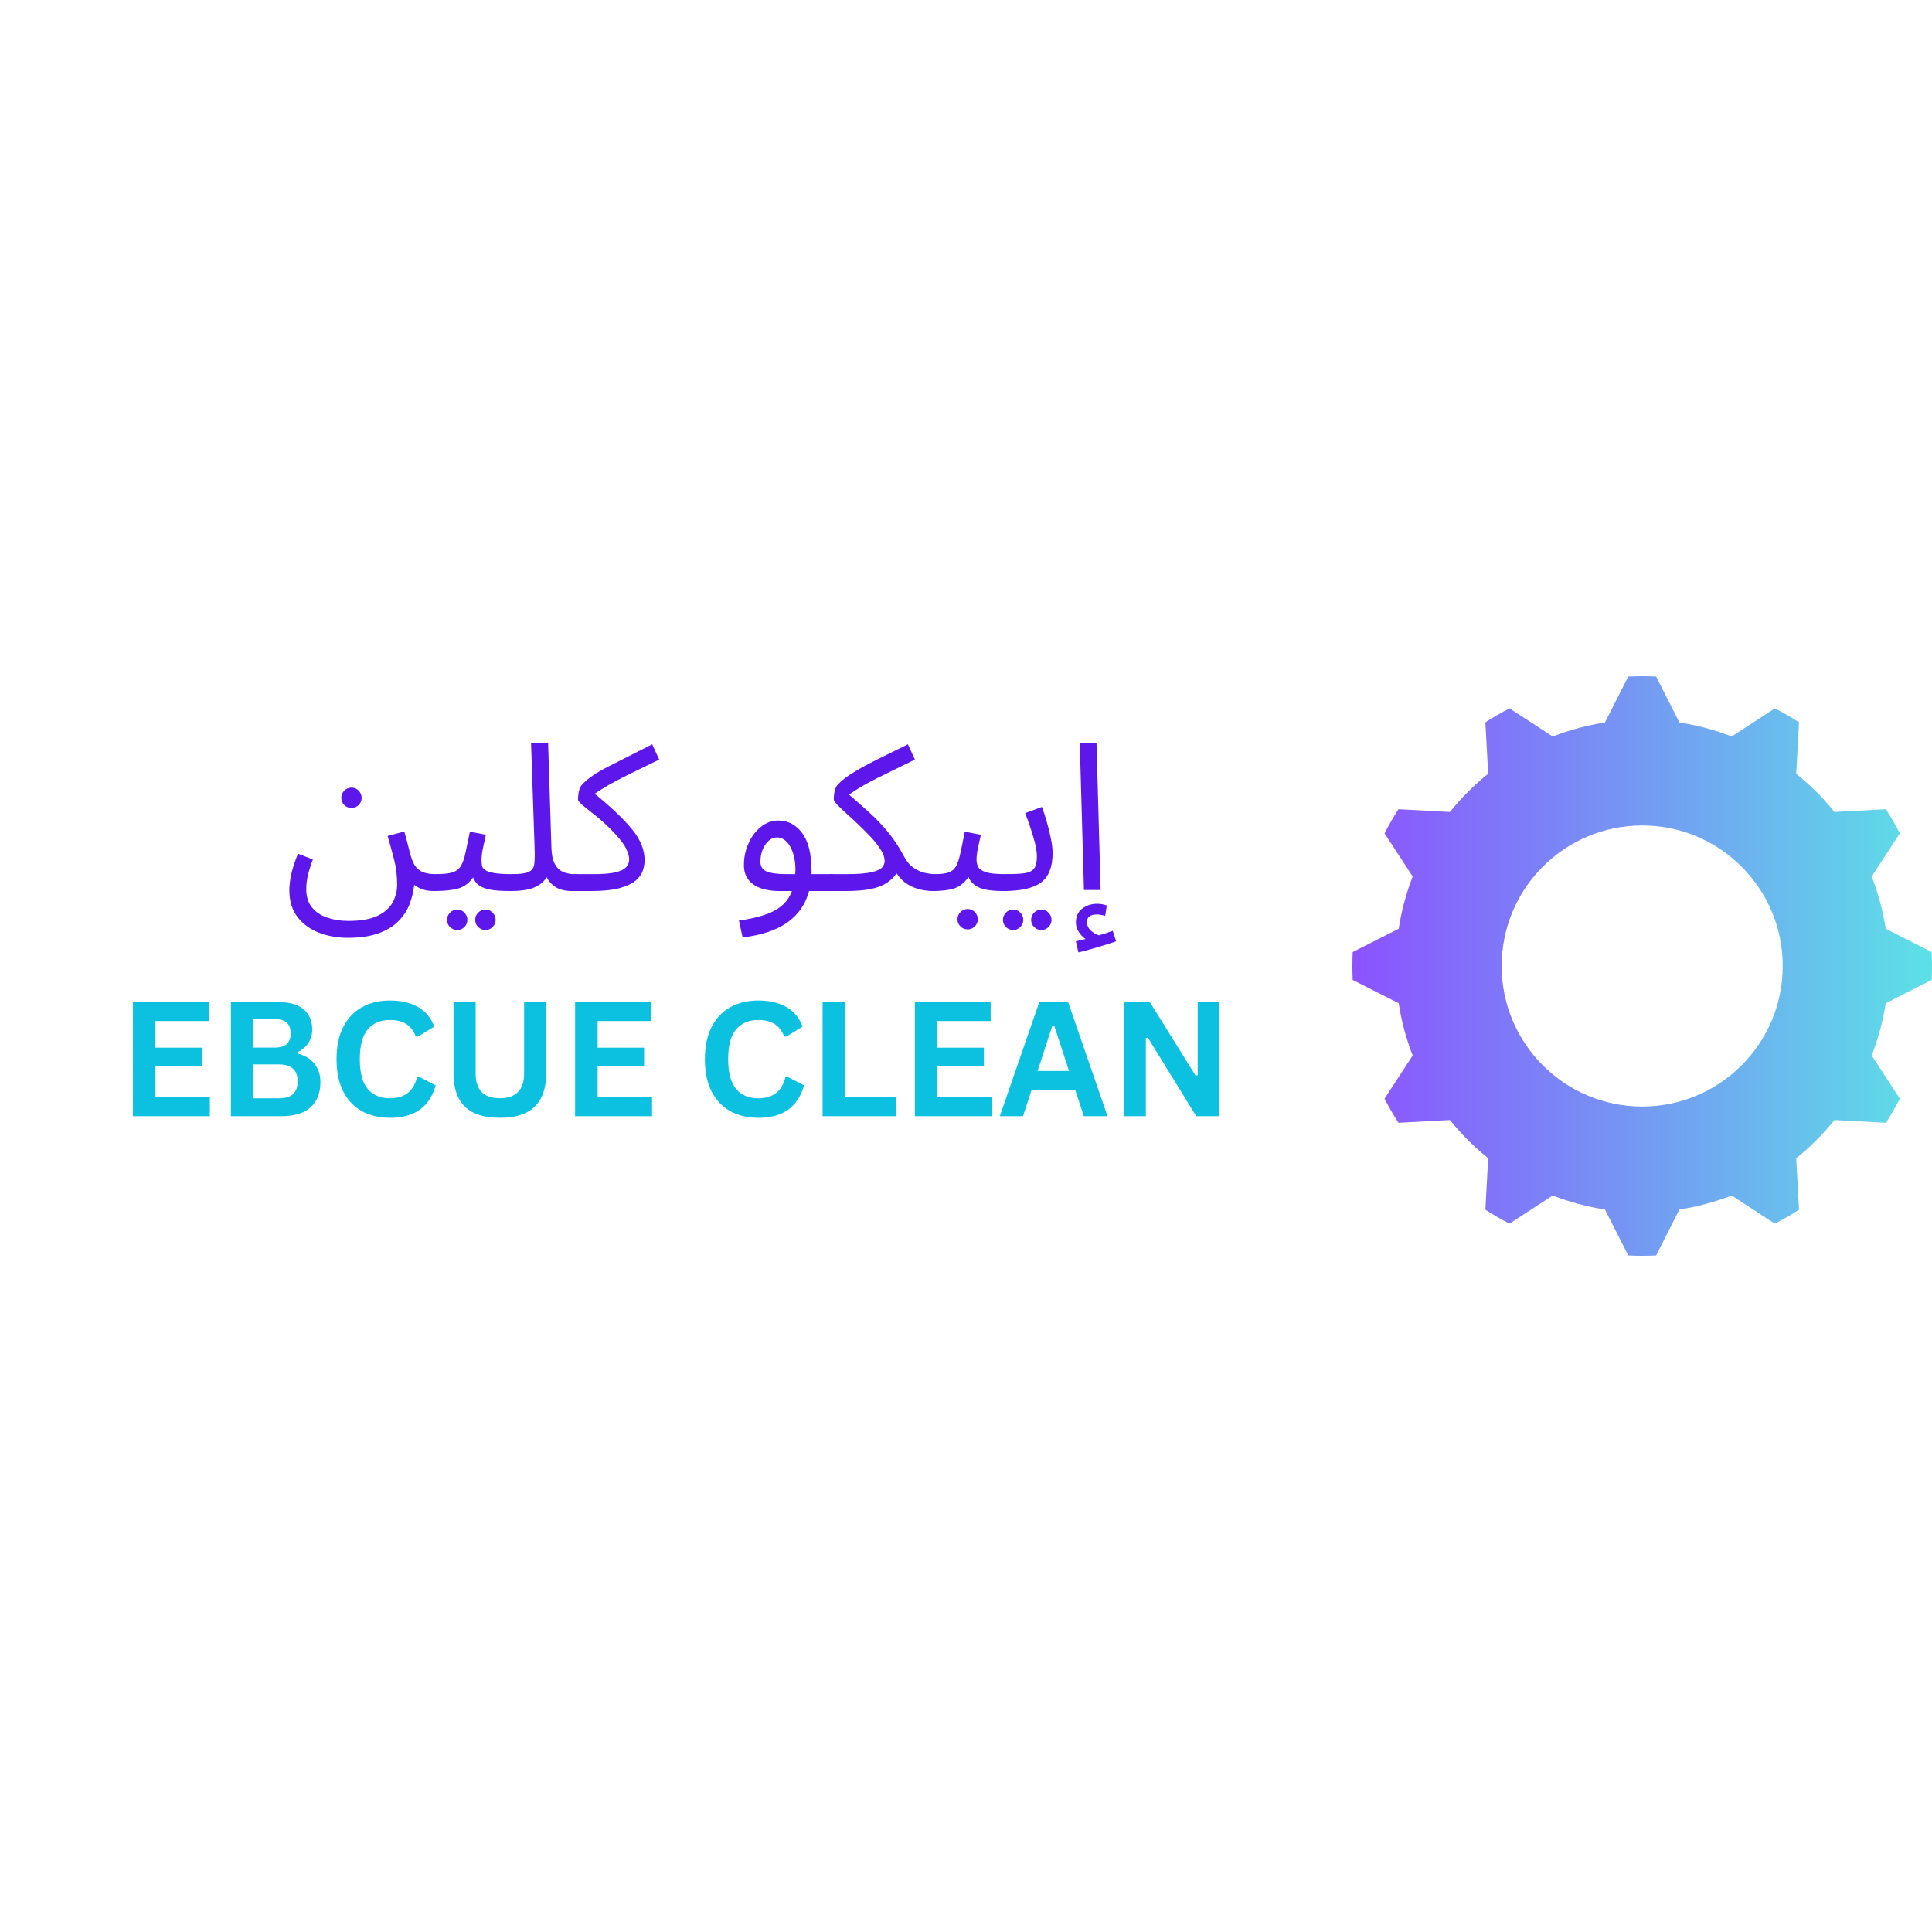 <?xml version="1.0" encoding="UTF-8"?> <svg xmlns="http://www.w3.org/2000/svg" xmlns:xlink="http://www.w3.org/1999/xlink" width="500" zoomAndPan="magnify" viewBox="0 0 375 375" height="500" preserveAspectRatio="xMidYMid meet" version="1.0"><defs><g></g><clipPath id="7dd8dad15c"><path d="M 262.059 131.25 L 375 131.25 L 375 244 L 262.059 244 Z M 262.059 131.25 " clip-rule="nonzero"></path></clipPath><clipPath id="b9178019d9"><path d="M 321.453 131.316 L 325.98 140.238 C 329.449 140.77 332.848 141.68 336.117 142.953 L 344.5 137.488 C 346.105 138.316 347.668 139.219 349.184 140.195 L 348.645 150.188 C 351.383 152.379 353.871 154.867 356.062 157.605 L 366.055 157.066 C 367.031 158.582 367.934 160.145 368.762 161.75 L 363.297 170.133 C 364.57 173.402 365.48 176.801 366.012 180.266 L 374.934 184.793 C 375.023 186.598 375.023 188.402 374.934 190.207 L 366.012 194.73 C 365.48 198.199 364.57 201.598 363.297 204.867 L 368.762 213.25 C 367.934 214.855 367.031 216.418 366.055 217.934 L 356.062 217.395 C 353.871 220.133 351.383 222.621 348.645 224.812 L 349.184 234.805 C 347.668 235.781 346.105 236.684 344.5 237.508 L 336.117 232.047 C 332.848 233.32 329.449 234.23 325.98 234.762 L 321.453 243.684 C 319.652 243.773 317.848 243.773 316.043 243.684 L 311.52 234.762 C 308.051 234.23 304.652 233.32 301.383 232.047 L 293 237.508 C 291.395 236.684 289.832 235.781 288.312 234.805 L 288.855 224.812 C 286.117 222.621 283.629 220.133 281.434 217.395 L 271.445 217.934 C 270.469 216.418 269.566 214.855 268.738 213.25 L 274.203 204.867 C 272.93 201.598 272.016 198.199 271.488 194.73 L 262.562 190.207 C 262.48 188.402 262.48 186.598 262.562 184.793 L 271.488 180.266 C 272.016 176.801 272.93 173.402 274.203 170.133 L 268.738 161.75 C 269.566 160.145 270.469 158.582 271.445 157.066 L 281.434 157.605 C 283.629 154.867 286.117 152.379 288.855 150.188 L 288.312 140.195 C 289.832 139.219 291.395 138.316 293 137.488 L 301.383 142.953 C 304.652 141.68 308.051 140.77 311.52 140.238 L 316.043 131.316 C 317.848 131.227 319.652 131.227 321.453 131.316 Z M 318.75 160.223 C 303.695 160.223 291.473 172.445 291.473 187.5 C 291.473 202.555 303.695 214.777 318.75 214.777 C 333.805 214.777 346.027 202.555 346.027 187.5 C 346.027 172.445 333.805 160.223 318.75 160.223 Z M 318.75 160.223 " clip-rule="nonzero"></path></clipPath><clipPath id="44b4b700e9"><path d="M 0.5 0.25 L 113 0.25 L 113 112.75 L 0.5 112.75 Z M 0.5 0.25 " clip-rule="nonzero"></path></clipPath><clipPath id="65d5856fc5"><path d="M 59.453 0.316 L 63.98 9.238 C 67.449 9.77 70.848 10.68 74.117 11.953 L 82.5 6.488 C 84.105 7.316 85.668 8.219 87.184 9.195 L 86.645 19.188 C 89.383 21.379 91.871 23.867 94.062 26.605 L 104.055 26.066 C 105.031 27.582 105.934 29.145 106.762 30.75 L 101.297 39.133 C 102.57 42.402 103.48 45.801 104.012 49.266 L 112.934 53.793 C 113.023 55.598 113.023 57.402 112.934 59.207 L 104.012 63.73 C 103.48 67.199 102.57 70.598 101.297 73.867 L 106.762 82.25 C 105.934 83.855 105.031 85.418 104.055 86.934 L 94.062 86.395 C 91.871 89.133 89.383 91.621 86.645 93.812 L 87.184 103.805 C 85.668 104.781 84.105 105.684 82.5 106.508 L 74.117 101.047 C 70.848 102.32 67.449 103.23 63.98 103.762 L 59.453 112.684 C 57.652 112.773 55.848 112.773 54.043 112.684 L 49.52 103.762 C 46.051 103.23 42.652 102.32 39.383 101.047 L 31 106.508 C 29.395 105.684 27.832 104.781 26.312 103.805 L 26.855 93.812 C 24.117 91.621 21.629 89.133 19.434 86.395 L 9.445 86.934 C 8.469 85.418 7.566 83.855 6.738 82.25 L 12.203 73.867 C 10.93 70.598 10.016 67.199 9.488 63.73 L 0.562 59.207 C 0.48 57.402 0.48 55.598 0.562 53.793 L 9.488 49.266 C 10.016 45.801 10.93 42.402 12.203 39.133 L 6.738 30.75 C 7.566 29.145 8.469 27.582 9.445 26.066 L 19.434 26.605 C 21.629 23.867 24.117 21.379 26.855 19.188 L 26.312 9.195 C 27.832 8.219 29.395 7.316 31 6.488 L 39.383 11.953 C 42.652 10.68 46.051 9.77 49.52 9.238 L 54.043 0.316 C 55.848 0.227 57.652 0.227 59.453 0.316 Z M 56.75 29.223 C 41.695 29.223 29.473 41.445 29.473 56.5 C 29.473 71.555 41.695 83.777 56.75 83.777 C 71.805 83.777 84.027 71.555 84.027 56.5 C 84.027 41.445 71.805 29.223 56.75 29.223 Z M 56.75 29.223 " clip-rule="nonzero"></path></clipPath><linearGradient x1="0" gradientTransform="matrix(0.439, 0, 0, 0.439, 0.5, 0.25)" y1="128" x2="256" gradientUnits="userSpaceOnUse" y2="128" id="23d5e5764c"><stop stop-opacity="1" stop-color="rgb(54.9%, 32.159%, 100%)" offset="0"></stop><stop stop-opacity="1" stop-color="rgb(54.825%, 32.378%, 99.96%)" offset="0.004"></stop><stop stop-opacity="1" stop-color="rgb(54.752%, 32.597%, 99.922%)" offset="0.008"></stop><stop stop-opacity="1" stop-color="rgb(54.678%, 32.816%, 99.884%)" offset="0.012"></stop><stop stop-opacity="1" stop-color="rgb(54.605%, 33.035%, 99.846%)" offset="0.016"></stop><stop stop-opacity="1" stop-color="rgb(54.532%, 33.253%, 99.808%)" offset="0.02"></stop><stop stop-opacity="1" stop-color="rgb(54.459%, 33.473%, 99.77%)" offset="0.023"></stop><stop stop-opacity="1" stop-color="rgb(54.384%, 33.691%, 99.731%)" offset="0.027"></stop><stop stop-opacity="1" stop-color="rgb(54.311%, 33.911%, 99.693%)" offset="0.031"></stop><stop stop-opacity="1" stop-color="rgb(54.237%, 34.131%, 99.655%)" offset="0.035"></stop><stop stop-opacity="1" stop-color="rgb(54.164%, 34.351%, 99.617%)" offset="0.039"></stop><stop stop-opacity="1" stop-color="rgb(54.091%, 34.569%, 99.577%)" offset="0.043"></stop><stop stop-opacity="1" stop-color="rgb(54.018%, 34.789%, 99.539%)" offset="0.047"></stop><stop stop-opacity="1" stop-color="rgb(53.943%, 35.007%, 99.501%)" offset="0.051"></stop><stop stop-opacity="1" stop-color="rgb(53.87%, 35.226%, 99.463%)" offset="0.055"></stop><stop stop-opacity="1" stop-color="rgb(53.796%, 35.445%, 99.425%)" offset="0.059"></stop><stop stop-opacity="1" stop-color="rgb(53.723%, 35.664%, 99.387%)" offset="0.062"></stop><stop stop-opacity="1" stop-color="rgb(53.65%, 35.883%, 99.348%)" offset="0.066"></stop><stop stop-opacity="1" stop-color="rgb(53.577%, 36.102%, 99.31%)" offset="0.07"></stop><stop stop-opacity="1" stop-color="rgb(53.502%, 36.32%, 99.272%)" offset="0.074"></stop><stop stop-opacity="1" stop-color="rgb(53.429%, 36.54%, 99.234%)" offset="0.078"></stop><stop stop-opacity="1" stop-color="rgb(53.355%, 36.758%, 99.196%)" offset="0.082"></stop><stop stop-opacity="1" stop-color="rgb(53.282%, 36.978%, 99.158%)" offset="0.086"></stop><stop stop-opacity="1" stop-color="rgb(53.207%, 37.196%, 99.118%)" offset="0.09"></stop><stop stop-opacity="1" stop-color="rgb(53.134%, 37.416%, 99.08%)" offset="0.094"></stop><stop stop-opacity="1" stop-color="rgb(53.061%, 37.636%, 99.042%)" offset="0.098"></stop><stop stop-opacity="1" stop-color="rgb(52.988%, 37.856%, 99.004%)" offset="0.102"></stop><stop stop-opacity="1" stop-color="rgb(52.914%, 38.074%, 98.965%)" offset="0.105"></stop><stop stop-opacity="1" stop-color="rgb(52.841%, 38.293%, 98.927%)" offset="0.109"></stop><stop stop-opacity="1" stop-color="rgb(52.766%, 38.512%, 98.889%)" offset="0.113"></stop><stop stop-opacity="1" stop-color="rgb(52.693%, 38.731%, 98.851%)" offset="0.117"></stop><stop stop-opacity="1" stop-color="rgb(52.62%, 38.95%, 98.813%)" offset="0.121"></stop><stop stop-opacity="1" stop-color="rgb(52.547%, 39.169%, 98.775%)" offset="0.125"></stop><stop stop-opacity="1" stop-color="rgb(52.473%, 39.388%, 98.737%)" offset="0.129"></stop><stop stop-opacity="1" stop-color="rgb(52.4%, 39.607%, 98.698%)" offset="0.133"></stop><stop stop-opacity="1" stop-color="rgb(52.325%, 39.825%, 98.659%)" offset="0.137"></stop><stop stop-opacity="1" stop-color="rgb(52.252%, 40.045%, 98.621%)" offset="0.141"></stop><stop stop-opacity="1" stop-color="rgb(52.179%, 40.263%, 98.582%)" offset="0.145"></stop><stop stop-opacity="1" stop-color="rgb(52.106%, 40.483%, 98.544%)" offset="0.148"></stop><stop stop-opacity="1" stop-color="rgb(52.032%, 40.701%, 98.506%)" offset="0.152"></stop><stop stop-opacity="1" stop-color="rgb(51.959%, 40.921%, 98.468%)" offset="0.156"></stop><stop stop-opacity="1" stop-color="rgb(51.884%, 41.141%, 98.43%)" offset="0.16"></stop><stop stop-opacity="1" stop-color="rgb(51.811%, 41.36%, 98.392%)" offset="0.164"></stop><stop stop-opacity="1" stop-color="rgb(51.738%, 41.579%, 98.354%)" offset="0.168"></stop><stop stop-opacity="1" stop-color="rgb(51.665%, 41.798%, 98.315%)" offset="0.172"></stop><stop stop-opacity="1" stop-color="rgb(51.591%, 42.017%, 98.276%)" offset="0.176"></stop><stop stop-opacity="1" stop-color="rgb(51.518%, 42.236%, 98.238%)" offset="0.18"></stop><stop stop-opacity="1" stop-color="rgb(51.443%, 42.455%, 98.199%)" offset="0.184"></stop><stop stop-opacity="1" stop-color="rgb(51.37%, 42.674%, 98.161%)" offset="0.188"></stop><stop stop-opacity="1" stop-color="rgb(51.297%, 42.892%, 98.123%)" offset="0.191"></stop><stop stop-opacity="1" stop-color="rgb(51.224%, 43.112%, 98.085%)" offset="0.195"></stop><stop stop-opacity="1" stop-color="rgb(51.149%, 43.33%, 98.047%)" offset="0.199"></stop><stop stop-opacity="1" stop-color="rgb(51.076%, 43.55%, 98.009%)" offset="0.203"></stop><stop stop-opacity="1" stop-color="rgb(51.003%, 43.768%, 97.971%)" offset="0.207"></stop><stop stop-opacity="1" stop-color="rgb(50.929%, 43.988%, 97.932%)" offset="0.211"></stop><stop stop-opacity="1" stop-color="rgb(50.856%, 44.208%, 97.894%)" offset="0.215"></stop><stop stop-opacity="1" stop-color="rgb(50.783%, 44.427%, 97.856%)" offset="0.219"></stop><stop stop-opacity="1" stop-color="rgb(50.708%, 44.646%, 97.816%)" offset="0.223"></stop><stop stop-opacity="1" stop-color="rgb(50.635%, 44.865%, 97.778%)" offset="0.227"></stop><stop stop-opacity="1" stop-color="rgb(50.562%, 45.084%, 97.74%)" offset="0.23"></stop><stop stop-opacity="1" stop-color="rgb(50.488%, 45.303%, 97.702%)" offset="0.234"></stop><stop stop-opacity="1" stop-color="rgb(50.415%, 45.522%, 97.664%)" offset="0.238"></stop><stop stop-opacity="1" stop-color="rgb(50.342%, 45.741%, 97.626%)" offset="0.242"></stop><stop stop-opacity="1" stop-color="rgb(50.267%, 45.959%, 97.588%)" offset="0.246"></stop><stop stop-opacity="1" stop-color="rgb(50.194%, 46.179%, 97.549%)" offset="0.25"></stop><stop stop-opacity="1" stop-color="rgb(50.121%, 46.397%, 97.511%)" offset="0.254"></stop><stop stop-opacity="1" stop-color="rgb(50.047%, 46.617%, 97.473%)" offset="0.258"></stop><stop stop-opacity="1" stop-color="rgb(49.974%, 46.835%, 97.435%)" offset="0.262"></stop><stop stop-opacity="1" stop-color="rgb(49.901%, 47.055%, 97.397%)" offset="0.266"></stop><stop stop-opacity="1" stop-color="rgb(49.826%, 47.273%, 97.357%)" offset="0.27"></stop><stop stop-opacity="1" stop-color="rgb(49.753%, 47.493%, 97.319%)" offset="0.273"></stop><stop stop-opacity="1" stop-color="rgb(49.68%, 47.713%, 97.281%)" offset="0.277"></stop><stop stop-opacity="1" stop-color="rgb(49.606%, 47.932%, 97.243%)" offset="0.281"></stop><stop stop-opacity="1" stop-color="rgb(49.533%, 48.151%, 97.205%)" offset="0.285"></stop><stop stop-opacity="1" stop-color="rgb(49.46%, 48.37%, 97.166%)" offset="0.289"></stop><stop stop-opacity="1" stop-color="rgb(49.385%, 48.589%, 97.128%)" offset="0.293"></stop><stop stop-opacity="1" stop-color="rgb(49.312%, 48.808%, 97.09%)" offset="0.297"></stop><stop stop-opacity="1" stop-color="rgb(49.239%, 49.026%, 97.052%)" offset="0.301"></stop><stop stop-opacity="1" stop-color="rgb(49.165%, 49.246%, 97.014%)" offset="0.305"></stop><stop stop-opacity="1" stop-color="rgb(49.091%, 49.464%, 96.974%)" offset="0.309"></stop><stop stop-opacity="1" stop-color="rgb(49.017%, 49.684%, 96.936%)" offset="0.312"></stop><stop stop-opacity="1" stop-color="rgb(48.944%, 49.902%, 96.898%)" offset="0.316"></stop><stop stop-opacity="1" stop-color="rgb(48.871%, 50.122%, 96.86%)" offset="0.32"></stop><stop stop-opacity="1" stop-color="rgb(48.798%, 50.34%, 96.822%)" offset="0.324"></stop><stop stop-opacity="1" stop-color="rgb(48.724%, 50.56%, 96.783%)" offset="0.328"></stop><stop stop-opacity="1" stop-color="rgb(48.65%, 50.778%, 96.745%)" offset="0.332"></stop><stop stop-opacity="1" stop-color="rgb(48.576%, 50.998%, 96.707%)" offset="0.336"></stop><stop stop-opacity="1" stop-color="rgb(48.503%, 51.218%, 96.669%)" offset="0.34"></stop><stop stop-opacity="1" stop-color="rgb(48.43%, 51.437%, 96.631%)" offset="0.344"></stop><stop stop-opacity="1" stop-color="rgb(48.357%, 51.656%, 96.593%)" offset="0.348"></stop><stop stop-opacity="1" stop-color="rgb(48.283%, 51.875%, 96.555%)" offset="0.352"></stop><stop stop-opacity="1" stop-color="rgb(48.209%, 52.094%, 96.515%)" offset="0.355"></stop><stop stop-opacity="1" stop-color="rgb(48.135%, 52.313%, 96.477%)" offset="0.359"></stop><stop stop-opacity="1" stop-color="rgb(48.062%, 52.531%, 96.439%)" offset="0.363"></stop><stop stop-opacity="1" stop-color="rgb(47.989%, 52.751%, 96.4%)" offset="0.367"></stop><stop stop-opacity="1" stop-color="rgb(47.916%, 52.969%, 96.362%)" offset="0.371"></stop><stop stop-opacity="1" stop-color="rgb(47.842%, 53.189%, 96.324%)" offset="0.375"></stop><stop stop-opacity="1" stop-color="rgb(47.768%, 53.407%, 96.286%)" offset="0.379"></stop><stop stop-opacity="1" stop-color="rgb(47.694%, 53.627%, 96.248%)" offset="0.383"></stop><stop stop-opacity="1" stop-color="rgb(47.621%, 53.845%, 96.21%)" offset="0.387"></stop><stop stop-opacity="1" stop-color="rgb(47.548%, 54.065%, 96.172%)" offset="0.391"></stop><stop stop-opacity="1" stop-color="rgb(47.473%, 54.283%, 96.133%)" offset="0.395"></stop><stop stop-opacity="1" stop-color="rgb(47.4%, 54.503%, 96.095%)" offset="0.398"></stop><stop stop-opacity="1" stop-color="rgb(47.327%, 54.723%, 96.056%)" offset="0.402"></stop><stop stop-opacity="1" stop-color="rgb(47.253%, 54.942%, 96.017%)" offset="0.406"></stop><stop stop-opacity="1" stop-color="rgb(47.18%, 55.161%, 95.979%)" offset="0.41"></stop><stop stop-opacity="1" stop-color="rgb(47.107%, 55.38%, 95.941%)" offset="0.414"></stop><stop stop-opacity="1" stop-color="rgb(47.032%, 55.598%, 95.903%)" offset="0.418"></stop><stop stop-opacity="1" stop-color="rgb(46.959%, 55.818%, 95.865%)" offset="0.422"></stop><stop stop-opacity="1" stop-color="rgb(46.886%, 56.036%, 95.827%)" offset="0.426"></stop><stop stop-opacity="1" stop-color="rgb(46.812%, 56.256%, 95.789%)" offset="0.43"></stop><stop stop-opacity="1" stop-color="rgb(46.739%, 56.474%, 95.75%)" offset="0.434"></stop><stop stop-opacity="1" stop-color="rgb(46.666%, 56.694%, 95.712%)" offset="0.438"></stop><stop stop-opacity="1" stop-color="rgb(46.591%, 56.912%, 95.673%)" offset="0.441"></stop><stop stop-opacity="1" stop-color="rgb(46.518%, 57.132%, 95.634%)" offset="0.445"></stop><stop stop-opacity="1" stop-color="rgb(46.445%, 57.35%, 95.596%)" offset="0.449"></stop><stop stop-opacity="1" stop-color="rgb(46.371%, 57.57%, 95.558%)" offset="0.453"></stop><stop stop-opacity="1" stop-color="rgb(46.298%, 57.79%, 95.52%)" offset="0.457"></stop><stop stop-opacity="1" stop-color="rgb(46.225%, 58.009%, 95.482%)" offset="0.461"></stop><stop stop-opacity="1" stop-color="rgb(46.15%, 58.228%, 95.444%)" offset="0.465"></stop><stop stop-opacity="1" stop-color="rgb(46.077%, 58.447%, 95.406%)" offset="0.469"></stop><stop stop-opacity="1" stop-color="rgb(46.004%, 58.665%, 95.367%)" offset="0.473"></stop><stop stop-opacity="1" stop-color="rgb(45.93%, 58.885%, 95.329%)" offset="0.477"></stop><stop stop-opacity="1" stop-color="rgb(45.857%, 59.103%, 95.291%)" offset="0.48"></stop><stop stop-opacity="1" stop-color="rgb(45.784%, 59.323%, 95.253%)" offset="0.484"></stop><stop stop-opacity="1" stop-color="rgb(45.709%, 59.541%, 95.213%)" offset="0.488"></stop><stop stop-opacity="1" stop-color="rgb(45.636%, 59.761%, 95.175%)" offset="0.492"></stop><stop stop-opacity="1" stop-color="rgb(45.563%, 59.979%, 95.137%)" offset="0.496"></stop><stop stop-opacity="1" stop-color="rgb(45.49%, 60.199%, 95.099%)" offset="0.5"></stop><stop stop-opacity="1" stop-color="rgb(45.415%, 60.417%, 95.061%)" offset="0.504"></stop><stop stop-opacity="1" stop-color="rgb(45.341%, 60.637%, 95.023%)" offset="0.508"></stop><stop stop-opacity="1" stop-color="rgb(45.268%, 60.855%, 94.984%)" offset="0.512"></stop><stop stop-opacity="1" stop-color="rgb(45.195%, 61.075%, 94.946%)" offset="0.516"></stop><stop stop-opacity="1" stop-color="rgb(45.122%, 61.295%, 94.908%)" offset="0.52"></stop><stop stop-opacity="1" stop-color="rgb(45.049%, 61.514%, 94.87%)" offset="0.523"></stop><stop stop-opacity="1" stop-color="rgb(44.974%, 61.732%, 94.832%)" offset="0.527"></stop><stop stop-opacity="1" stop-color="rgb(44.901%, 61.952%, 94.794%)" offset="0.531"></stop><stop stop-opacity="1" stop-color="rgb(44.827%, 62.17%, 94.754%)" offset="0.535"></stop><stop stop-opacity="1" stop-color="rgb(44.754%, 62.39%, 94.716%)" offset="0.539"></stop><stop stop-opacity="1" stop-color="rgb(44.681%, 62.608%, 94.678%)" offset="0.543"></stop><stop stop-opacity="1" stop-color="rgb(44.608%, 62.828%, 94.64%)" offset="0.547"></stop><stop stop-opacity="1" stop-color="rgb(44.533%, 63.046%, 94.601%)" offset="0.551"></stop><stop stop-opacity="1" stop-color="rgb(44.46%, 63.266%, 94.563%)" offset="0.555"></stop><stop stop-opacity="1" stop-color="rgb(44.386%, 63.484%, 94.525%)" offset="0.559"></stop><stop stop-opacity="1" stop-color="rgb(44.313%, 63.704%, 94.487%)" offset="0.562"></stop><stop stop-opacity="1" stop-color="rgb(44.24%, 63.922%, 94.449%)" offset="0.566"></stop><stop stop-opacity="1" stop-color="rgb(44.167%, 64.142%, 94.411%)" offset="0.57"></stop><stop stop-opacity="1" stop-color="rgb(44.092%, 64.36%, 94.371%)" offset="0.574"></stop><stop stop-opacity="1" stop-color="rgb(44.019%, 64.58%, 94.333%)" offset="0.578"></stop><stop stop-opacity="1" stop-color="rgb(43.945%, 64.799%, 94.295%)" offset="0.582"></stop><stop stop-opacity="1" stop-color="rgb(43.872%, 65.019%, 94.257%)" offset="0.586"></stop><stop stop-opacity="1" stop-color="rgb(43.799%, 65.237%, 94.218%)" offset="0.59"></stop><stop stop-opacity="1" stop-color="rgb(43.726%, 65.457%, 94.18%)" offset="0.594"></stop><stop stop-opacity="1" stop-color="rgb(43.651%, 65.675%, 94.142%)" offset="0.598"></stop><stop stop-opacity="1" stop-color="rgb(43.578%, 65.895%, 94.104%)" offset="0.602"></stop><stop stop-opacity="1" stop-color="rgb(43.504%, 66.113%, 94.066%)" offset="0.605"></stop><stop stop-opacity="1" stop-color="rgb(43.431%, 66.333%, 94.028%)" offset="0.609"></stop><stop stop-opacity="1" stop-color="rgb(43.356%, 66.551%, 93.99%)" offset="0.613"></stop><stop stop-opacity="1" stop-color="rgb(43.283%, 66.771%, 93.951%)" offset="0.617"></stop><stop stop-opacity="1" stop-color="rgb(43.21%, 66.989%, 93.912%)" offset="0.621"></stop><stop stop-opacity="1" stop-color="rgb(43.137%, 67.209%, 93.874%)" offset="0.625"></stop><stop stop-opacity="1" stop-color="rgb(43.063%, 67.427%, 93.835%)" offset="0.629"></stop><stop stop-opacity="1" stop-color="rgb(42.99%, 67.647%, 93.797%)" offset="0.633"></stop><stop stop-opacity="1" stop-color="rgb(42.915%, 67.867%, 93.759%)" offset="0.637"></stop><stop stop-opacity="1" stop-color="rgb(42.842%, 68.086%, 93.721%)" offset="0.641"></stop><stop stop-opacity="1" stop-color="rgb(42.769%, 68.304%, 93.683%)" offset="0.645"></stop><stop stop-opacity="1" stop-color="rgb(42.696%, 68.524%, 93.645%)" offset="0.648"></stop><stop stop-opacity="1" stop-color="rgb(42.622%, 68.742%, 93.607%)" offset="0.652"></stop><stop stop-opacity="1" stop-color="rgb(42.549%, 68.962%, 93.568%)" offset="0.656"></stop><stop stop-opacity="1" stop-color="rgb(42.474%, 69.18%, 93.53%)" offset="0.66"></stop><stop stop-opacity="1" stop-color="rgb(42.401%, 69.4%, 93.492%)" offset="0.664"></stop><stop stop-opacity="1" stop-color="rgb(42.328%, 69.618%, 93.452%)" offset="0.668"></stop><stop stop-opacity="1" stop-color="rgb(42.255%, 69.838%, 93.414%)" offset="0.672"></stop><stop stop-opacity="1" stop-color="rgb(42.181%, 70.056%, 93.376%)" offset="0.676"></stop><stop stop-opacity="1" stop-color="rgb(42.108%, 70.276%, 93.338%)" offset="0.68"></stop><stop stop-opacity="1" stop-color="rgb(42.033%, 70.494%, 93.3%)" offset="0.684"></stop><stop stop-opacity="1" stop-color="rgb(41.96%, 70.714%, 93.262%)" offset="0.688"></stop><stop stop-opacity="1" stop-color="rgb(41.887%, 70.932%, 93.224%)" offset="0.691"></stop><stop stop-opacity="1" stop-color="rgb(41.814%, 71.152%, 93.185%)" offset="0.695"></stop><stop stop-opacity="1" stop-color="rgb(41.74%, 71.371%, 93.147%)" offset="0.699"></stop><stop stop-opacity="1" stop-color="rgb(41.667%, 71.591%, 93.109%)" offset="0.703"></stop><stop stop-opacity="1" stop-color="rgb(41.592%, 71.809%, 93.069%)" offset="0.707"></stop><stop stop-opacity="1" stop-color="rgb(41.519%, 72.029%, 93.031%)" offset="0.711"></stop><stop stop-opacity="1" stop-color="rgb(41.446%, 72.247%, 92.993%)" offset="0.715"></stop><stop stop-opacity="1" stop-color="rgb(41.373%, 72.467%, 92.955%)" offset="0.719"></stop><stop stop-opacity="1" stop-color="rgb(41.298%, 72.685%, 92.917%)" offset="0.723"></stop><stop stop-opacity="1" stop-color="rgb(41.225%, 72.905%, 92.879%)" offset="0.727"></stop><stop stop-opacity="1" stop-color="rgb(41.151%, 73.123%, 92.841%)" offset="0.73"></stop><stop stop-opacity="1" stop-color="rgb(41.078%, 73.343%, 92.802%)" offset="0.734"></stop><stop stop-opacity="1" stop-color="rgb(41.005%, 73.561%, 92.764%)" offset="0.738"></stop><stop stop-opacity="1" stop-color="rgb(40.932%, 73.781%, 92.726%)" offset="0.742"></stop><stop stop-opacity="1" stop-color="rgb(40.857%, 73.999%, 92.688%)" offset="0.746"></stop><stop stop-opacity="1" stop-color="rgb(40.784%, 74.219%, 92.65%)" offset="0.75"></stop><stop stop-opacity="1" stop-color="rgb(40.71%, 74.437%, 92.61%)" offset="0.754"></stop><stop stop-opacity="1" stop-color="rgb(40.637%, 74.657%, 92.572%)" offset="0.758"></stop><stop stop-opacity="1" stop-color="rgb(40.564%, 74.876%, 92.534%)" offset="0.762"></stop><stop stop-opacity="1" stop-color="rgb(40.491%, 75.096%, 92.496%)" offset="0.766"></stop><stop stop-opacity="1" stop-color="rgb(40.416%, 75.314%, 92.458%)" offset="0.77"></stop><stop stop-opacity="1" stop-color="rgb(40.343%, 75.534%, 92.419%)" offset="0.773"></stop><stop stop-opacity="1" stop-color="rgb(40.269%, 75.752%, 92.381%)" offset="0.777"></stop><stop stop-opacity="1" stop-color="rgb(40.196%, 75.972%, 92.343%)" offset="0.781"></stop><stop stop-opacity="1" stop-color="rgb(40.123%, 76.19%, 92.305%)" offset="0.785"></stop><stop stop-opacity="1" stop-color="rgb(40.05%, 76.41%, 92.267%)" offset="0.789"></stop><stop stop-opacity="1" stop-color="rgb(39.975%, 76.628%, 92.229%)" offset="0.793"></stop><stop stop-opacity="1" stop-color="rgb(39.902%, 76.848%, 92.191%)" offset="0.797"></stop><stop stop-opacity="1" stop-color="rgb(39.828%, 77.066%, 92.151%)" offset="0.801"></stop><stop stop-opacity="1" stop-color="rgb(39.755%, 77.286%, 92.113%)" offset="0.805"></stop><stop stop-opacity="1" stop-color="rgb(39.68%, 77.504%, 92.075%)" offset="0.809"></stop><stop stop-opacity="1" stop-color="rgb(39.607%, 77.724%, 92.036%)" offset="0.812"></stop><stop stop-opacity="1" stop-color="rgb(39.534%, 77.942%, 91.998%)" offset="0.816"></stop><stop stop-opacity="1" stop-color="rgb(39.461%, 78.162%, 91.96%)" offset="0.82"></stop><stop stop-opacity="1" stop-color="rgb(39.388%, 78.381%, 91.922%)" offset="0.824"></stop><stop stop-opacity="1" stop-color="rgb(39.314%, 78.601%, 91.884%)" offset="0.828"></stop><stop stop-opacity="1" stop-color="rgb(39.24%, 78.819%, 91.846%)" offset="0.832"></stop><stop stop-opacity="1" stop-color="rgb(39.166%, 79.039%, 91.808%)" offset="0.836"></stop><stop stop-opacity="1" stop-color="rgb(39.093%, 79.257%, 91.768%)" offset="0.84"></stop><stop stop-opacity="1" stop-color="rgb(39.02%, 79.477%, 91.73%)" offset="0.844"></stop><stop stop-opacity="1" stop-color="rgb(38.947%, 79.695%, 91.692%)" offset="0.848"></stop><stop stop-opacity="1" stop-color="rgb(38.873%, 79.915%, 91.653%)" offset="0.852"></stop><stop stop-opacity="1" stop-color="rgb(38.799%, 80.133%, 91.615%)" offset="0.855"></stop><stop stop-opacity="1" stop-color="rgb(38.725%, 80.353%, 91.577%)" offset="0.859"></stop><stop stop-opacity="1" stop-color="rgb(38.652%, 80.571%, 91.539%)" offset="0.863"></stop><stop stop-opacity="1" stop-color="rgb(38.579%, 80.791%, 91.501%)" offset="0.867"></stop><stop stop-opacity="1" stop-color="rgb(38.506%, 81.009%, 91.463%)" offset="0.871"></stop><stop stop-opacity="1" stop-color="rgb(38.432%, 81.229%, 91.425%)" offset="0.875"></stop><stop stop-opacity="1" stop-color="rgb(38.358%, 81.448%, 91.386%)" offset="0.879"></stop><stop stop-opacity="1" stop-color="rgb(38.284%, 81.668%, 91.348%)" offset="0.883"></stop><stop stop-opacity="1" stop-color="rgb(38.211%, 81.886%, 91.309%)" offset="0.887"></stop><stop stop-opacity="1" stop-color="rgb(38.138%, 82.106%, 91.27%)" offset="0.891"></stop><stop stop-opacity="1" stop-color="rgb(38.065%, 82.324%, 91.232%)" offset="0.895"></stop><stop stop-opacity="1" stop-color="rgb(37.991%, 82.544%, 91.194%)" offset="0.898"></stop><stop stop-opacity="1" stop-color="rgb(37.917%, 82.762%, 91.156%)" offset="0.902"></stop><stop stop-opacity="1" stop-color="rgb(37.843%, 82.982%, 91.118%)" offset="0.906"></stop><stop stop-opacity="1" stop-color="rgb(37.77%, 83.2%, 91.08%)" offset="0.91"></stop><stop stop-opacity="1" stop-color="rgb(37.697%, 83.42%, 91.042%)" offset="0.914"></stop><stop stop-opacity="1" stop-color="rgb(37.622%, 83.638%, 91.003%)" offset="0.918"></stop><stop stop-opacity="1" stop-color="rgb(37.549%, 83.858%, 90.965%)" offset="0.922"></stop><stop stop-opacity="1" stop-color="rgb(37.476%, 84.076%, 90.927%)" offset="0.926"></stop><stop stop-opacity="1" stop-color="rgb(37.402%, 84.296%, 90.889%)" offset="0.93"></stop><stop stop-opacity="1" stop-color="rgb(37.329%, 84.514%, 90.849%)" offset="0.934"></stop><stop stop-opacity="1" stop-color="rgb(37.256%, 84.734%, 90.811%)" offset="0.938"></stop><stop stop-opacity="1" stop-color="rgb(37.181%, 84.953%, 90.773%)" offset="0.941"></stop><stop stop-opacity="1" stop-color="rgb(37.108%, 85.173%, 90.735%)" offset="0.945"></stop><stop stop-opacity="1" stop-color="rgb(37.035%, 85.391%, 90.697%)" offset="0.949"></stop><stop stop-opacity="1" stop-color="rgb(36.961%, 85.611%, 90.659%)" offset="0.953"></stop><stop stop-opacity="1" stop-color="rgb(36.888%, 85.829%, 90.62%)" offset="0.957"></stop><stop stop-opacity="1" stop-color="rgb(36.815%, 86.049%, 90.582%)" offset="0.961"></stop><stop stop-opacity="1" stop-color="rgb(36.74%, 86.267%, 90.544%)" offset="0.965"></stop><stop stop-opacity="1" stop-color="rgb(36.667%, 86.487%, 90.506%)" offset="0.969"></stop><stop stop-opacity="1" stop-color="rgb(36.594%, 86.705%, 90.468%)" offset="0.973"></stop><stop stop-opacity="1" stop-color="rgb(36.52%, 86.925%, 90.43%)" offset="0.977"></stop><stop stop-opacity="1" stop-color="rgb(36.447%, 87.143%, 90.39%)" offset="0.98"></stop><stop stop-opacity="1" stop-color="rgb(36.374%, 87.363%, 90.352%)" offset="0.984"></stop><stop stop-opacity="1" stop-color="rgb(36.299%, 87.581%, 90.314%)" offset="0.988"></stop><stop stop-opacity="1" stop-color="rgb(36.226%, 87.801%, 90.276%)" offset="0.992"></stop><stop stop-opacity="1" stop-color="rgb(36.153%, 88.019%, 90.237%)" offset="0.996"></stop><stop stop-opacity="1" stop-color="rgb(36.079%, 88.239%, 90.199%)" offset="1"></stop></linearGradient><clipPath id="5907ab0949"><rect x="0" width="113" y="0" height="113"></rect></clipPath></defs><g clip-path="url(#7dd8dad15c)"><g clip-path="url(#b9178019d9)"><g transform="matrix(1, 0, 0, 1, 262, 131)"><g clip-path="url(#5907ab0949)"><g clip-path="url(#44b4b700e9)"><g clip-path="url(#65d5856fc5)"><path fill="url(#23d5e5764c)" d="M 0.5 0.25 L 0.5 112.75 L 113 112.75 L 113 0.25 Z M 0.5 0.25 " fill-rule="nonzero"></path></g></g></g></g></g></g><g fill="#5e17eb" fill-opacity="1"><g transform="translate(54.961, 172.75)"><g><path d="M 1.203 0.047 C 1.203 -0.922 1.332 -1.988 1.594 -3.156 C 1.863 -4.332 2.289 -5.629 2.875 -7.047 L 5.766 -5.922 C 5.336 -4.797 5.016 -3.766 4.797 -2.828 C 4.586 -1.898 4.484 -1.035 4.484 -0.234 C 4.484 1.254 4.848 2.453 5.578 3.359 C 6.316 4.266 7.305 4.93 8.547 5.359 C 9.785 5.785 11.148 6 12.641 6 C 15.066 6 16.969 5.664 18.344 5 C 19.719 4.332 20.691 3.457 21.266 2.375 C 21.836 1.301 22.125 0.16 22.125 -1.047 C 22.125 -2.805 21.926 -4.426 21.531 -5.906 C 21.145 -7.383 20.727 -8.91 20.281 -10.484 L 23.516 -11.359 C 23.941 -9.836 24.234 -8.738 24.391 -8.062 C 24.555 -7.383 24.707 -6.832 24.844 -6.406 C 25.133 -5.414 25.52 -4.688 26 -4.219 C 26.477 -3.75 27.023 -3.441 27.641 -3.297 C 28.254 -3.148 28.906 -3.078 29.594 -3.078 C 30.156 -3.078 30.562 -2.922 30.812 -2.609 C 31.07 -2.305 31.203 -1.941 31.203 -1.516 C 31.203 -1.086 31.016 -0.691 30.641 -0.328 C 30.266 0.023 29.785 0.203 29.203 0.203 C 28.367 0.203 27.641 0.086 27.016 -0.141 C 26.391 -0.367 25.863 -0.656 25.438 -1 C 25.301 0.301 24.992 1.566 24.516 2.797 C 24.035 4.023 23.305 5.125 22.328 6.094 C 21.359 7.07 20.07 7.848 18.469 8.422 C 16.875 8.992 14.891 9.281 12.516 9.281 C 10.516 9.281 8.656 8.945 6.938 8.281 C 5.219 7.613 3.832 6.598 2.781 5.234 C 1.727 3.879 1.203 2.148 1.203 0.047 Z M 13.281 -15.922 C 12.719 -15.922 12.242 -16.113 11.859 -16.5 C 11.473 -16.883 11.281 -17.344 11.281 -17.875 C 11.281 -18.414 11.473 -18.883 11.859 -19.281 C 12.242 -19.676 12.719 -19.875 13.281 -19.875 C 13.812 -19.875 14.27 -19.676 14.656 -19.281 C 15.039 -18.883 15.234 -18.414 15.234 -17.875 C 15.234 -17.344 15.039 -16.883 14.656 -16.5 C 14.27 -16.113 13.812 -15.922 13.281 -15.922 Z M 13.281 -15.922 "></path></g></g></g><g fill="#5e17eb" fill-opacity="1"><g transform="translate(84.158, 172.75)"><g><path d="M 0 0.203 L 0.406 -3.078 C 1.738 -3.078 2.773 -3.176 3.516 -3.375 C 4.266 -3.582 4.832 -3.973 5.219 -4.547 C 5.602 -5.117 5.914 -5.953 6.156 -7.047 C 6.395 -8.141 6.691 -9.562 7.047 -11.312 L 10.156 -10.719 C 10 -10 9.816 -9.172 9.609 -8.234 C 9.41 -7.305 9.312 -6.52 9.312 -5.875 C 9.312 -5.477 9.336 -5.102 9.391 -4.75 C 9.453 -4.406 9.656 -4.113 10 -3.875 C 10.344 -3.633 10.926 -3.441 11.75 -3.297 C 12.582 -3.148 13.77 -3.078 15.312 -3.078 C 15.875 -3.078 16.281 -2.922 16.531 -2.609 C 16.789 -2.305 16.922 -1.941 16.922 -1.516 C 16.922 -1.086 16.734 -0.691 16.359 -0.328 C 15.984 0.023 15.504 0.203 14.922 0.203 C 13.18 0.203 11.828 0.102 10.859 -0.094 C 9.891 -0.301 9.172 -0.598 8.703 -0.984 C 8.234 -1.367 7.895 -1.852 7.688 -2.438 C 6.906 -1.344 5.945 -0.629 4.812 -0.297 C 3.688 0.035 2.082 0.203 0 0.203 Z M 10.078 7.766 C 9.523 7.766 9.051 7.57 8.656 7.188 C 8.27 6.801 8.078 6.336 8.078 5.797 C 8.078 5.266 8.27 4.797 8.656 4.391 C 9.051 3.992 9.523 3.797 10.078 3.797 C 10.609 3.797 11.066 3.992 11.453 4.391 C 11.848 4.797 12.047 5.266 12.047 5.797 C 12.047 6.336 11.848 6.801 11.453 7.188 C 11.066 7.57 10.609 7.766 10.078 7.766 Z M 4.609 7.766 C 4.047 7.766 3.57 7.57 3.188 7.188 C 2.801 6.801 2.609 6.336 2.609 5.797 C 2.609 5.266 2.801 4.797 3.188 4.391 C 3.57 3.992 4.047 3.797 4.609 3.797 C 5.141 3.797 5.598 3.992 5.984 4.391 C 6.367 4.797 6.562 5.266 6.562 5.797 C 6.562 6.336 6.367 6.801 5.984 7.188 C 5.598 7.57 5.141 7.766 4.609 7.766 Z M 4.609 7.766 "></path></g></g></g><g fill="#5e17eb" fill-opacity="1"><g transform="translate(99.076, 172.75)"><g><path d="M 0 0.203 L 0.359 -3.078 C 1.879 -3.078 2.945 -3.223 3.562 -3.516 C 4.176 -3.805 4.531 -4.316 4.625 -5.047 C 4.719 -5.785 4.738 -6.836 4.688 -8.203 L 4 -28.562 L 7.312 -28.562 L 7.953 -8.281 C 7.984 -6.914 8.195 -5.852 8.594 -5.094 C 9 -4.332 9.535 -3.805 10.203 -3.516 C 10.867 -3.223 11.602 -3.078 12.406 -3.078 C 12.957 -3.078 13.359 -2.922 13.609 -2.609 C 13.867 -2.305 14 -1.941 14 -1.516 C 14 -1.086 13.812 -0.691 13.438 -0.328 C 13.062 0.023 12.582 0.203 12 0.203 C 10.633 0.203 9.551 -0.055 8.75 -0.578 C 7.957 -1.098 7.391 -1.734 7.047 -2.484 C 6.504 -1.598 5.68 -0.926 4.578 -0.469 C 3.473 -0.02 1.945 0.203 0 0.203 Z M 0 0.203 "></path></g></g></g><g fill="#5e17eb" fill-opacity="1"><g transform="translate(111.075, 172.75)"><g><path d="M 0 0.203 L 0.406 -3.078 L 4.156 -3.078 C 5.707 -3.078 6.945 -3.16 7.875 -3.328 C 8.812 -3.504 9.5 -3.734 9.938 -4.016 C 10.375 -4.297 10.664 -4.602 10.812 -4.938 C 10.969 -5.27 11.047 -5.609 11.047 -5.953 C 11.047 -6.566 10.812 -7.328 10.344 -8.234 C 9.875 -9.141 8.922 -10.316 7.484 -11.766 C 6.492 -12.773 5.504 -13.664 4.516 -14.438 C 3.535 -15.207 2.723 -15.859 2.078 -16.391 C 1.441 -16.93 1.125 -17.32 1.125 -17.562 C 1.125 -18.176 1.188 -18.75 1.312 -19.281 C 1.445 -19.812 1.66 -20.223 1.953 -20.516 C 3.023 -21.66 4.703 -22.805 6.984 -23.953 C 9.266 -25.109 12.109 -26.551 15.516 -28.281 L 16.875 -25.312 C 14.445 -24.145 12.469 -23.18 10.938 -22.422 C 9.406 -21.66 8.141 -20.992 7.141 -20.422 C 6.141 -19.848 5.211 -19.27 4.359 -18.688 C 7.484 -16.145 9.879 -13.867 11.547 -11.859 C 13.211 -9.848 14.047 -7.816 14.047 -5.766 C 14.047 -5.172 13.938 -4.523 13.719 -3.828 C 13.508 -3.141 13.055 -2.488 12.359 -1.875 C 11.66 -1.258 10.617 -0.758 9.234 -0.375 C 7.848 0.008 5.984 0.203 3.641 0.203 Z M 0 0.203 "></path></g></g></g><g fill="#5e17eb" fill-opacity="1"><g transform="translate(127.554, 172.75)"><g></g></g></g><g fill="#5e17eb" fill-opacity="1"><g transform="translate(141.832, 172.75)"><g><path d="M 2.312 9.203 L 1.594 5.922 C 3.25 5.703 4.766 5.383 6.141 4.969 C 7.516 4.562 8.691 3.984 9.672 3.234 C 10.66 2.492 11.395 1.484 11.875 0.203 L 9.312 0.203 C 8.113 0.203 7 0.035 5.969 -0.297 C 4.945 -0.629 4.125 -1.172 3.5 -1.922 C 2.875 -2.672 2.562 -3.645 2.562 -4.844 C 2.562 -6.312 2.852 -7.703 3.438 -9.016 C 4.02 -10.336 4.816 -11.41 5.828 -12.234 C 6.848 -13.066 8 -13.484 9.281 -13.484 C 11.125 -13.484 12.648 -12.676 13.859 -11.062 C 15.078 -9.445 15.688 -6.973 15.688 -3.641 C 15.688 -3.453 15.688 -3.266 15.688 -3.078 L 19.281 -3.078 C 19.844 -3.078 20.25 -2.922 20.5 -2.609 C 20.75 -2.305 20.875 -1.941 20.875 -1.516 C 20.875 -1.086 20.688 -0.691 20.312 -0.328 C 19.945 0.023 19.469 0.203 18.875 0.203 L 15.203 0.203 C 13.836 5.367 9.539 8.367 2.312 9.203 Z M 10.844 -3.078 L 12.516 -3.078 C 12.547 -3.348 12.562 -3.613 12.562 -3.875 C 12.562 -5.688 12.227 -7.191 11.562 -8.391 C 10.895 -9.598 10.023 -10.203 8.953 -10.203 C 8.398 -10.203 7.875 -9.988 7.375 -9.562 C 6.883 -9.133 6.492 -8.562 6.203 -7.844 C 5.91 -7.125 5.766 -6.336 5.766 -5.484 C 5.766 -4.547 6.18 -3.91 7.016 -3.578 C 7.859 -3.242 9.133 -3.078 10.844 -3.078 Z M 10.844 -3.078 "></path></g></g></g><g fill="#5e17eb" fill-opacity="1"><g transform="translate(160.71, 172.75)"><g><path d="M 0 0.203 L 0.406 -3.078 L 3.484 -3.078 C 5.691 -3.078 7.328 -3.195 8.391 -3.438 C 9.461 -3.676 10.164 -3.988 10.5 -4.375 C 10.832 -4.758 11 -5.18 11 -5.641 C 11 -6.273 10.758 -6.977 10.281 -7.75 C 9.801 -8.531 9.188 -9.328 8.438 -10.141 C 7.688 -10.953 6.891 -11.758 6.047 -12.562 C 5.211 -13.363 4.422 -14.098 3.672 -14.766 C 2.93 -15.43 2.32 -16.008 1.844 -16.5 C 1.363 -16.988 1.125 -17.344 1.125 -17.562 C 1.125 -18.176 1.188 -18.75 1.312 -19.281 C 1.445 -19.812 1.66 -20.223 1.953 -20.516 C 2.68 -21.297 3.742 -22.102 5.141 -22.938 C 6.535 -23.781 8.141 -24.645 9.953 -25.531 C 11.773 -26.426 13.629 -27.344 15.516 -28.281 L 16.875 -25.312 C 14.531 -24.145 12.227 -23.016 9.969 -21.922 C 7.719 -20.828 5.754 -19.691 4.078 -18.516 C 5.547 -17.266 6.922 -16.051 8.203 -14.875 C 9.484 -13.707 10.672 -12.445 11.766 -11.094 C 12.859 -9.75 13.859 -8.223 14.766 -6.516 C 15.316 -5.473 15.969 -4.711 16.719 -4.234 C 17.469 -3.754 18.203 -3.441 18.922 -3.297 C 19.641 -3.148 20.238 -3.078 20.719 -3.078 C 21.281 -3.078 21.688 -2.922 21.938 -2.609 C 22.188 -2.305 22.312 -1.941 22.312 -1.516 C 22.312 -1.086 22.125 -0.691 21.75 -0.328 C 21.383 0.023 20.906 0.203 20.312 0.203 C 19.676 0.203 18.938 0.117 18.094 -0.047 C 17.258 -0.223 16.414 -0.555 15.562 -1.047 C 14.707 -1.547 13.957 -2.273 13.312 -3.234 C 12.781 -2.461 12.113 -1.82 11.312 -1.312 C 10.52 -0.812 9.484 -0.43 8.203 -0.172 C 6.922 0.078 5.289 0.203 3.312 0.203 Z M 0 0.203 "></path></g></g></g><g fill="#5e17eb" fill-opacity="1"><g transform="translate(181.028, 172.75)"><g><path d="M 0 0.203 L 0.406 -3.078 C 1.52 -3.078 2.395 -3.176 3.031 -3.375 C 3.676 -3.582 4.164 -3.973 4.5 -4.547 C 4.832 -5.117 5.117 -5.953 5.359 -7.047 C 5.598 -8.141 5.891 -9.562 6.234 -11.312 L 9.359 -10.719 C 9.203 -10 9.02 -9.172 8.812 -8.234 C 8.613 -7.305 8.516 -6.52 8.516 -5.875 C 8.516 -5.344 8.633 -4.863 8.875 -4.438 C 9.113 -4.008 9.625 -3.676 10.406 -3.438 C 11.195 -3.195 12.438 -3.078 14.125 -3.078 C 14.676 -3.078 15.078 -2.922 15.328 -2.609 C 15.586 -2.305 15.719 -1.941 15.719 -1.516 C 15.719 -1.086 15.531 -0.691 15.156 -0.328 C 14.781 0.023 14.301 0.203 13.719 0.203 C 11.613 0.203 10.051 -0.02 9.031 -0.469 C 8.02 -0.926 7.328 -1.609 6.953 -2.516 C 6.16 -1.398 5.242 -0.664 4.203 -0.312 C 3.16 0.031 1.758 0.203 0 0.203 Z M 6.812 7.641 C 6.25 7.641 5.773 7.445 5.391 7.062 C 5.004 6.676 4.812 6.219 4.812 5.688 C 4.812 5.156 5.004 4.688 5.391 4.281 C 5.773 3.883 6.25 3.688 6.812 3.688 C 7.344 3.688 7.801 3.883 8.188 4.281 C 8.57 4.688 8.766 5.156 8.766 5.688 C 8.766 6.219 8.57 6.676 8.188 7.062 C 7.801 7.445 7.344 7.641 6.812 7.641 Z M 6.812 7.641 "></path></g></g></g><g fill="#5e17eb" fill-opacity="1"><g transform="translate(194.747, 172.75)"><g><path d="M 0 0.203 L 0.406 -3.078 C 1.945 -3.078 3.164 -3.133 4.062 -3.25 C 4.957 -3.375 5.586 -3.676 5.953 -4.156 C 6.328 -4.633 6.516 -5.422 6.516 -6.516 C 6.516 -7.504 6.281 -8.77 5.812 -10.312 C 5.352 -11.863 4.828 -13.398 4.234 -14.922 L 7.484 -16.125 C 7.828 -15.238 8.148 -14.254 8.453 -13.172 C 8.766 -12.098 9.023 -11.023 9.234 -9.953 C 9.453 -8.891 9.562 -7.957 9.562 -7.156 C 9.562 -4.469 8.812 -2.566 7.312 -1.453 C 5.82 -0.348 3.383 0.203 0 0.203 Z M 7.391 7.766 C 6.836 7.766 6.363 7.57 5.969 7.188 C 5.582 6.801 5.391 6.336 5.391 5.797 C 5.391 5.266 5.582 4.797 5.969 4.391 C 6.363 3.992 6.836 3.797 7.391 3.797 C 7.922 3.797 8.379 3.992 8.766 4.391 C 9.16 4.797 9.359 5.266 9.359 5.797 C 9.359 6.336 9.16 6.801 8.766 7.188 C 8.379 7.57 7.922 7.766 7.391 7.766 Z M 1.922 7.766 C 1.359 7.766 0.883 7.57 0.5 7.188 C 0.113 6.801 -0.078 6.336 -0.078 5.797 C -0.078 5.266 0.113 4.797 0.5 4.391 C 0.883 3.992 1.359 3.797 1.922 3.797 C 2.453 3.797 2.91 3.992 3.297 4.391 C 3.68 4.797 3.875 5.266 3.875 5.797 C 3.875 6.336 3.68 6.801 3.297 7.188 C 2.91 7.57 2.453 7.766 1.922 7.766 Z M 1.922 7.766 "></path></g></g></g><g fill="#5e17eb" fill-opacity="1"><g transform="translate(206.706, 172.75)"><g><path d="M 3.688 0 L 2.875 -28.562 L 6.125 -28.562 L 6.922 0 Z M 2.609 12.109 L 2.125 9.953 C 2.531 9.867 2.879 9.785 3.172 9.703 C 3.461 9.629 3.738 9.566 4 9.516 C 3.5 9.172 3.062 8.719 2.688 8.156 C 2.312 7.594 2.125 6.977 2.125 6.312 C 2.125 5.113 2.539 4.207 3.375 3.594 C 4.219 2.977 5.176 2.672 6.25 2.672 C 6.863 2.672 7.488 2.781 8.125 3 L 7.812 5 C 7.539 4.945 7.273 4.891 7.016 4.828 C 6.766 4.773 6.508 4.75 6.25 4.75 C 4.938 4.75 4.281 5.227 4.281 6.188 C 4.281 6.883 4.539 7.457 5.062 7.906 C 5.582 8.363 6.098 8.66 6.609 8.797 C 7.617 8.504 8.508 8.211 9.281 7.922 L 9.922 9.953 C 9.285 10.191 8.531 10.441 7.656 10.703 C 6.789 10.973 5.91 11.234 5.016 11.484 C 4.129 11.742 3.328 11.953 2.609 12.109 Z M 2.609 12.109 "></path></g></g></g><g fill="#0cc0df" fill-opacity="1"><g transform="translate(22.922, 216.65)"><g><path d="M 7.25 -9.719 L 7.25 -3.656 L 17.812 -3.656 L 17.812 0 L 2.875 0 L 2.875 -22.125 L 17.578 -22.125 L 17.578 -18.469 L 7.25 -18.469 L 7.25 -13.297 L 16.266 -13.297 L 16.266 -9.719 Z M 7.25 -9.719 "></path></g></g></g><g fill="#0cc0df" fill-opacity="1"><g transform="translate(41.946, 216.65)"><g><path d="M 2.875 0 L 2.875 -22.125 L 12.328 -22.125 C 13.68 -22.125 14.832 -21.91 15.781 -21.484 C 16.727 -21.055 17.441 -20.445 17.922 -19.656 C 18.41 -18.863 18.656 -17.926 18.656 -16.844 C 18.656 -15.863 18.414 -15 17.938 -14.25 C 17.457 -13.508 16.773 -12.91 15.891 -12.453 L 15.891 -12.141 C 17.285 -11.773 18.359 -11.113 19.109 -10.156 C 19.867 -9.195 20.25 -8.02 20.25 -6.625 C 20.25 -4.508 19.609 -2.875 18.328 -1.719 C 17.055 -0.57 15.164 0 12.656 0 Z M 11.406 -13.312 C 13.445 -13.312 14.469 -14.227 14.469 -16.062 C 14.469 -17 14.211 -17.695 13.703 -18.156 C 13.203 -18.613 12.438 -18.844 11.406 -18.844 L 7.25 -18.844 L 7.25 -13.312 Z M 12.219 -3.469 C 14.625 -3.469 15.828 -4.562 15.828 -6.75 C 15.828 -8.945 14.625 -10.047 12.219 -10.047 L 7.25 -10.047 L 7.25 -3.469 Z M 12.219 -3.469 "></path></g></g></g><g fill="#0cc0df" fill-opacity="1"><g transform="translate(63.589, 216.65)"><g><path d="M 12.094 0.312 C 10.051 0.312 8.254 -0.109 6.703 -0.953 C 5.148 -1.797 3.93 -3.066 3.047 -4.766 C 2.172 -6.473 1.734 -8.57 1.734 -11.062 C 1.734 -13.551 2.172 -15.645 3.047 -17.344 C 3.93 -19.051 5.148 -20.328 6.703 -21.172 C 8.254 -22.023 10.051 -22.453 12.094 -22.453 C 14.219 -22.453 16.023 -22.035 17.516 -21.203 C 19.004 -20.367 20.066 -19.098 20.703 -17.391 L 17.516 -15.438 L 17.141 -15.453 C 16.66 -16.609 16.016 -17.43 15.203 -17.922 C 14.391 -18.422 13.352 -18.672 12.094 -18.672 C 10.258 -18.672 8.828 -18.062 7.797 -16.844 C 6.766 -15.633 6.25 -13.707 6.25 -11.062 C 6.25 -8.426 6.766 -6.5 7.797 -5.281 C 8.828 -4.07 10.258 -3.469 12.094 -3.469 C 14.969 -3.469 16.727 -4.863 17.375 -7.656 L 17.75 -7.656 L 20.984 -5.984 C 20.379 -3.879 19.344 -2.301 17.875 -1.25 C 16.414 -0.207 14.488 0.312 12.094 0.312 Z M 12.094 0.312 "></path></g></g></g><g fill="#0cc0df" fill-opacity="1"><g transform="translate(85.292, 216.65)"><g><path d="M 11.734 0.312 C 8.68 0.312 6.414 -0.41 4.938 -1.859 C 3.469 -3.305 2.734 -5.453 2.734 -8.297 L 2.734 -22.125 L 7.031 -22.125 L 7.031 -8.328 C 7.031 -6.711 7.414 -5.5 8.188 -4.688 C 8.969 -3.883 10.148 -3.484 11.734 -3.484 C 14.867 -3.484 16.438 -5.098 16.438 -8.328 L 16.438 -22.125 L 20.719 -22.125 L 20.719 -8.297 C 20.719 -5.453 19.977 -3.305 18.5 -1.859 C 17.031 -0.41 14.773 0.312 11.734 0.312 Z M 11.734 0.312 "></path></g></g></g><g fill="#0cc0df" fill-opacity="1"><g transform="translate(108.751, 216.65)"><g><path d="M 7.25 -9.719 L 7.25 -3.656 L 17.812 -3.656 L 17.812 0 L 2.875 0 L 2.875 -22.125 L 17.578 -22.125 L 17.578 -18.469 L 7.25 -18.469 L 7.25 -13.297 L 16.266 -13.297 L 16.266 -9.719 Z M 7.25 -9.719 "></path></g></g></g><g fill="#0cc0df" fill-opacity="1"><g transform="translate(127.776, 216.65)"><g></g></g></g><g fill="#0cc0df" fill-opacity="1"><g transform="translate(135.086, 216.65)"><g><path d="M 12.094 0.312 C 10.051 0.312 8.254 -0.109 6.703 -0.953 C 5.148 -1.797 3.93 -3.066 3.047 -4.766 C 2.172 -6.473 1.734 -8.57 1.734 -11.062 C 1.734 -13.551 2.172 -15.645 3.047 -17.344 C 3.93 -19.051 5.148 -20.328 6.703 -21.172 C 8.254 -22.023 10.051 -22.453 12.094 -22.453 C 14.219 -22.453 16.023 -22.035 17.516 -21.203 C 19.004 -20.367 20.066 -19.098 20.703 -17.391 L 17.516 -15.438 L 17.141 -15.453 C 16.66 -16.609 16.016 -17.43 15.203 -17.922 C 14.391 -18.422 13.352 -18.672 12.094 -18.672 C 10.258 -18.672 8.828 -18.062 7.797 -16.844 C 6.766 -15.633 6.25 -13.707 6.25 -11.062 C 6.25 -8.426 6.766 -6.5 7.797 -5.281 C 8.828 -4.07 10.258 -3.469 12.094 -3.469 C 14.969 -3.469 16.727 -4.863 17.375 -7.656 L 17.75 -7.656 L 20.984 -5.984 C 20.379 -3.879 19.344 -2.301 17.875 -1.25 C 16.414 -0.207 14.488 0.312 12.094 0.312 Z M 12.094 0.312 "></path></g></g></g><g fill="#0cc0df" fill-opacity="1"><g transform="translate(156.789, 216.65)"><g><path d="M 7.25 -22.125 L 7.25 -3.656 L 17.203 -3.656 L 17.203 0 L 2.875 0 L 2.875 -22.125 Z M 7.25 -22.125 "></path></g></g></g><g fill="#0cc0df" fill-opacity="1"><g transform="translate(174.709, 216.65)"><g><path d="M 7.25 -9.719 L 7.25 -3.656 L 17.812 -3.656 L 17.812 0 L 2.875 0 L 2.875 -22.125 L 17.578 -22.125 L 17.578 -18.469 L 7.25 -18.469 L 7.25 -13.297 L 16.266 -13.297 L 16.266 -9.719 Z M 7.25 -9.719 "></path></g></g></g><g fill="#0cc0df" fill-opacity="1"><g transform="translate(193.733, 216.65)"><g><path d="M 21.234 0 L 16.641 0 L 14.969 -5.094 L 6.5 -5.094 L 4.828 0 L 0.328 0 L 7.984 -22.125 L 13.594 -22.125 Z M 10.516 -17.516 L 7.672 -8.781 L 13.766 -8.781 L 10.906 -17.516 Z M 10.516 -17.516 "></path></g></g></g><g fill="#0cc0df" fill-opacity="1"><g transform="translate(215.3, 216.65)"><g><path d="M 7.109 0 L 2.875 0 L 2.875 -22.125 L 7.891 -22.125 L 16.766 -7.875 L 17.172 -7.938 L 17.172 -22.125 L 21.375 -22.125 L 21.375 0 L 16.891 0 L 7.5 -15.234 L 7.109 -15.172 Z M 7.109 0 "></path></g></g></g></svg> 